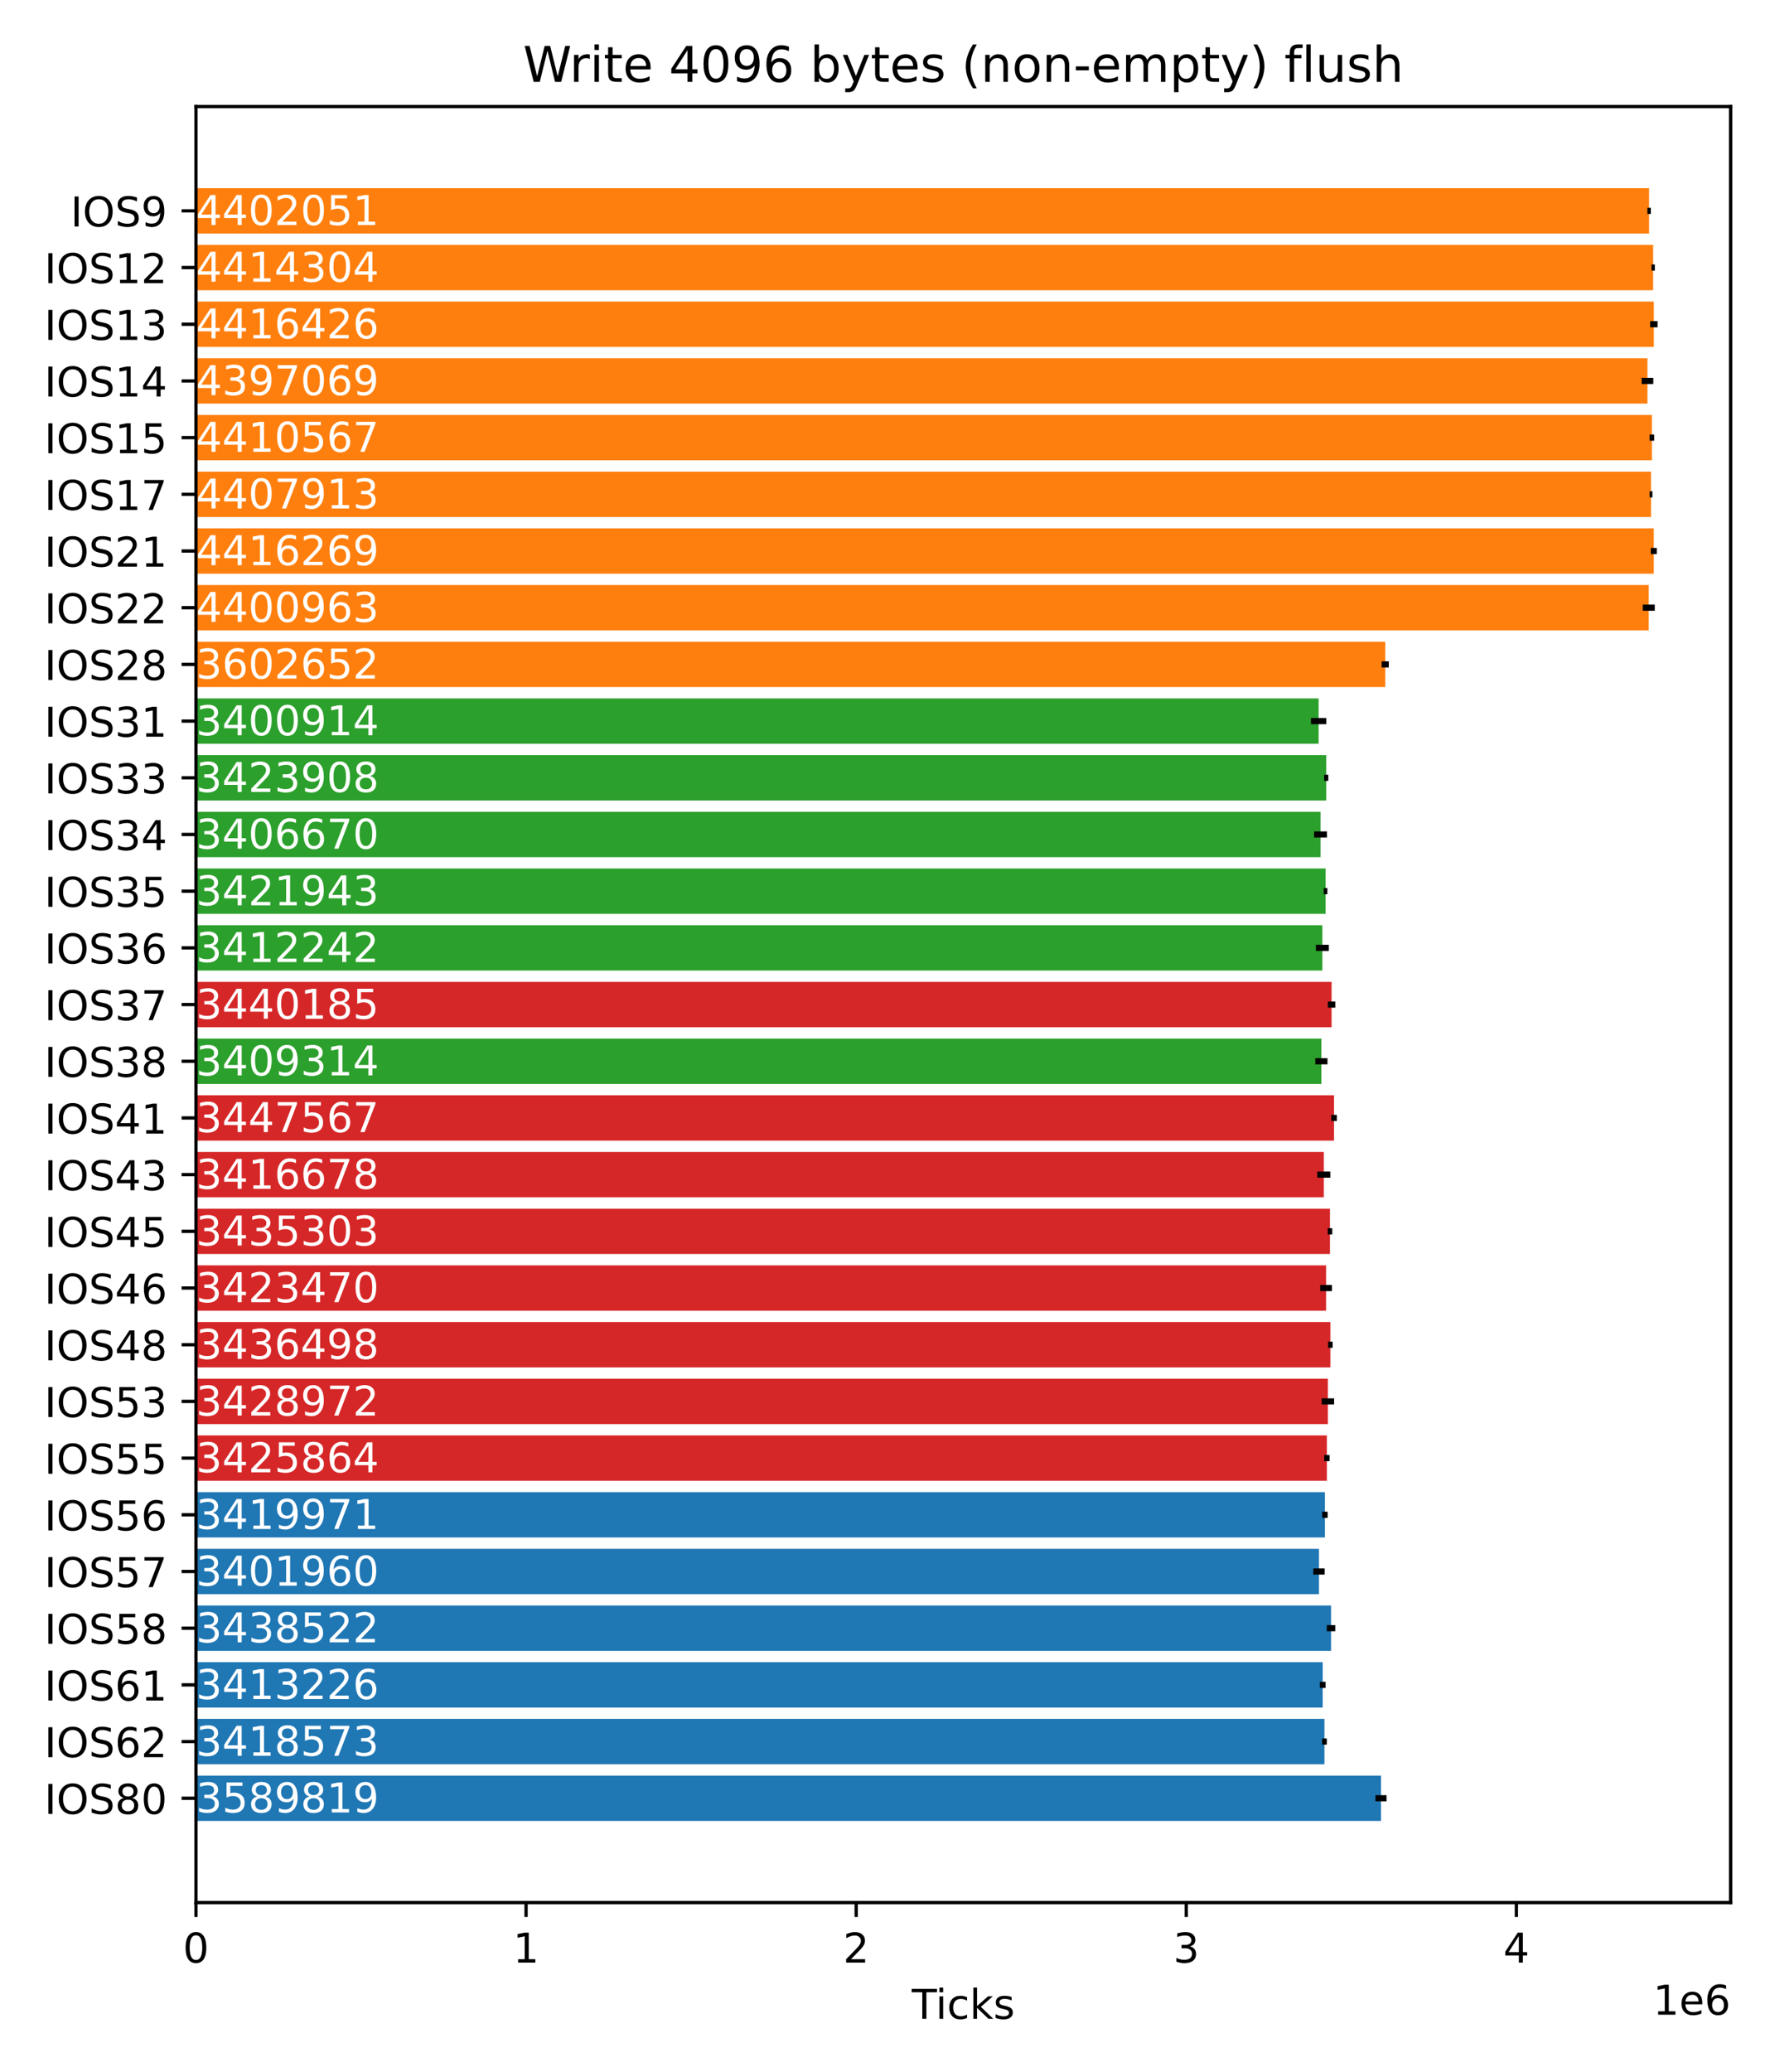 <?xml version="1.0" encoding="utf-8" standalone="no"?>
<!DOCTYPE svg PUBLIC "-//W3C//DTD SVG 1.1//EN"
  "http://www.w3.org/Graphics/SVG/1.1/DTD/svg11.dtd">
<!-- Created with matplotlib (https://matplotlib.org/) -->
<svg height="504pt" version="1.1" viewBox="0 0 432 504" width="432pt" xmlns="http://www.w3.org/2000/svg" xmlns:xlink="http://www.w3.org/1999/xlink">
 <defs>
  <style type="text/css">*{stroke-linecap:butt;stroke-linejoin:round;}</style>
 </defs>
 <g id="figure_1">
  <g id="patch_1">
   <path d="M 0 504 
L 432 504 
L 432 0 
L 0 0 
z
" style="fill:#ffffff;"/>
  </g>
  <g id="axes_1">
   <g id="patch_2">
    <path d="M 47.695 462.844 
L 421.2 462.844 
L 421.2 25.918 
L 47.695 25.918 
z
" style="fill:#ffffff;"/>
   </g>
   <g id="patch_3">
    <path clip-path="url(#p68b04aa1f9)" d="M 47.695 56.812 
L 401.359 56.812 
L 401.359 45.778 
L 47.695 45.778 
z
" style="fill:#ff7f0e;"/>
   </g>
   <g id="patch_4">
    <path clip-path="url(#p68b04aa1f9)" d="M 47.695 70.604 
L 402.343 70.604 
L 402.343 59.57 
L 47.695 59.57 
z
" style="fill:#ff7f0e;"/>
   </g>
   <g id="patch_5">
    <path clip-path="url(#p68b04aa1f9)" d="M 47.695 84.396 
L 402.514 84.396 
L 402.514 73.362 
L 47.695 73.362 
z
" style="fill:#ff7f0e;"/>
   </g>
   <g id="patch_6">
    <path clip-path="url(#p68b04aa1f9)" d="M 47.695 98.187 
L 400.958 98.187 
L 400.958 87.154 
L 47.695 87.154 
z
" style="fill:#ff7f0e;"/>
   </g>
   <g id="patch_7">
    <path clip-path="url(#p68b04aa1f9)" d="M 47.695 111.979 
L 402.043 111.979 
L 402.043 100.946 
L 47.695 100.946 
z
" style="fill:#ff7f0e;"/>
   </g>
   <g id="patch_8">
    <path clip-path="url(#p68b04aa1f9)" d="M 47.695 125.771 
L 401.83 125.771 
L 401.83 114.738 
L 47.695 114.738 
z
" style="fill:#ff7f0e;"/>
   </g>
   <g id="patch_9">
    <path clip-path="url(#p68b04aa1f9)" d="M 47.695 139.563 
L 402.501 139.563 
L 402.501 128.529 
L 47.695 128.529 
z
" style="fill:#ff7f0e;"/>
   </g>
   <g id="patch_10">
    <path clip-path="url(#p68b04aa1f9)" d="M 47.695 153.355 
L 401.271 153.355 
L 401.271 142.321 
L 47.695 142.321 
z
" style="fill:#ff7f0e;"/>
   </g>
   <g id="patch_11">
    <path clip-path="url(#p68b04aa1f9)" d="M 47.695 167.147 
L 337.134 167.147 
L 337.134 156.113 
L 47.695 156.113 
z
" style="fill:#ff7f0e;"/>
   </g>
   <g id="patch_12">
    <path clip-path="url(#p68b04aa1f9)" d="M 47.695 180.938 
L 320.927 180.938 
L 320.927 169.905 
L 47.695 169.905 
z
" style="fill:#2ca02c;"/>
   </g>
   <g id="patch_13">
    <path clip-path="url(#p68b04aa1f9)" d="M 47.695 194.73 
L 322.774 194.73 
L 322.774 183.697 
L 47.695 183.697 
z
" style="fill:#2ca02c;"/>
   </g>
   <g id="patch_14">
    <path clip-path="url(#p68b04aa1f9)" d="M 47.695 208.522 
L 321.389 208.522 
L 321.389 197.489 
L 47.695 197.489 
z
" style="fill:#2ca02c;"/>
   </g>
   <g id="patch_15">
    <path clip-path="url(#p68b04aa1f9)" d="M 47.695 222.314 
L 322.616 222.314 
L 322.616 211.281 
L 47.695 211.281 
z
" style="fill:#2ca02c;"/>
   </g>
   <g id="patch_16">
    <path clip-path="url(#p68b04aa1f9)" d="M 47.695 236.106 
L 321.837 236.106 
L 321.837 225.072 
L 47.695 225.072 
z
" style="fill:#2ca02c;"/>
   </g>
   <g id="patch_17">
    <path clip-path="url(#p68b04aa1f9)" d="M 47.695 249.898 
L 324.082 249.898 
L 324.082 238.864 
L 47.695 238.864 
z
" style="fill:#d62728;"/>
   </g>
   <g id="patch_18">
    <path clip-path="url(#p68b04aa1f9)" d="M 47.695 263.69 
L 321.602 263.69 
L 321.602 252.656 
L 47.695 252.656 
z
" style="fill:#2ca02c;"/>
   </g>
   <g id="patch_19">
    <path clip-path="url(#p68b04aa1f9)" d="M 47.695 277.481 
L 324.675 277.481 
L 324.675 266.448 
L 47.695 266.448 
z
" style="fill:#d62728;"/>
   </g>
   <g id="patch_20">
    <path clip-path="url(#p68b04aa1f9)" d="M 47.695 291.273 
L 322.193 291.273 
L 322.193 280.24 
L 47.695 280.24 
z
" style="fill:#d62728;"/>
   </g>
   <g id="patch_21">
    <path clip-path="url(#p68b04aa1f9)" d="M 47.695 305.065 
L 323.69 305.065 
L 323.69 294.032 
L 47.695 294.032 
z
" style="fill:#d62728;"/>
   </g>
   <g id="patch_22">
    <path clip-path="url(#p68b04aa1f9)" d="M 47.695 318.857 
L 322.739 318.857 
L 322.739 307.823 
L 47.695 307.823 
z
" style="fill:#d62728;"/>
   </g>
   <g id="patch_23">
    <path clip-path="url(#p68b04aa1f9)" d="M 47.695 332.649 
L 323.786 332.649 
L 323.786 321.615 
L 47.695 321.615 
z
" style="fill:#d62728;"/>
   </g>
   <g id="patch_24">
    <path clip-path="url(#p68b04aa1f9)" d="M 47.695 346.441 
L 323.181 346.441 
L 323.181 335.407 
L 47.695 335.407 
z
" style="fill:#d62728;"/>
   </g>
   <g id="patch_25">
    <path clip-path="url(#p68b04aa1f9)" d="M 47.695 360.232 
L 322.931 360.232 
L 322.931 349.199 
L 47.695 349.199 
z
" style="fill:#d62728;"/>
   </g>
   <g id="patch_26">
    <path clip-path="url(#p68b04aa1f9)" d="M 47.695 374.024 
L 322.458 374.024 
L 322.458 362.991 
L 47.695 362.991 
z
" style="fill:#1f77b4;"/>
   </g>
   <g id="patch_27">
    <path clip-path="url(#p68b04aa1f9)" d="M 47.695 387.816 
L 321.011 387.816 
L 321.011 376.783 
L 47.695 376.783 
z
" style="fill:#1f77b4;"/>
   </g>
   <g id="patch_28">
    <path clip-path="url(#p68b04aa1f9)" d="M 47.695 401.608 
L 323.948 401.608 
L 323.948 390.574 
L 47.695 390.574 
z
" style="fill:#1f77b4;"/>
   </g>
   <g id="patch_29">
    <path clip-path="url(#p68b04aa1f9)" d="M 47.695 415.4 
L 321.916 415.4 
L 321.916 404.366 
L 47.695 404.366 
z
" style="fill:#1f77b4;"/>
   </g>
   <g id="patch_30">
    <path clip-path="url(#p68b04aa1f9)" d="M 47.695 429.192 
L 322.345 429.192 
L 322.345 418.158 
L 47.695 418.158 
z
" style="fill:#1f77b4;"/>
   </g>
   <g id="patch_31">
    <path clip-path="url(#p68b04aa1f9)" d="M 47.695 442.983 
L 336.103 442.983 
L 336.103 431.95 
L 47.695 431.95 
z
" style="fill:#1f77b4;"/>
   </g>
   <g id="matplotlib.axis_1">
    <g id="xtick_1">
     <g id="line2d_1">
      <defs>
       <path d="M 0 0 
L 0 3.5 
" id="mbf584f4b1b" style="stroke:#000000;stroke-width:0.8;"/>
      </defs>
      <g>
       <use style="stroke:#000000;stroke-width:0.8;" x="47.695" xlink:href="#mbf584f4b1b" y="462.844"/>
      </g>
     </g>
     <g id="text_1">
      <!-- 0 -->
      <g transform="translate(44.514 477.442)scale(0.1 -0.1)">
       <defs>
        <path d="M 31.781 66.406 
Q 24.172 66.406 20.328 58.906 
Q 16.5 51.422 16.5 36.375 
Q 16.5 21.391 20.328 13.891 
Q 24.172 6.391 31.781 6.391 
Q 39.453 6.391 43.281 13.891 
Q 47.125 21.391 47.125 36.375 
Q 47.125 51.422 43.281 58.906 
Q 39.453 66.406 31.781 66.406 
z
M 31.781 74.219 
Q 44.047 74.219 50.516 64.516 
Q 56.984 54.828 56.984 36.375 
Q 56.984 17.969 50.516 8.266 
Q 44.047 -1.422 31.781 -1.422 
Q 19.531 -1.422 13.062 8.266 
Q 6.594 17.969 6.594 36.375 
Q 6.594 54.828 13.062 64.516 
Q 19.531 74.219 31.781 74.219 
z
" id="DejaVuSans-48"/>
       </defs>
       <use xlink:href="#DejaVuSans-48"/>
      </g>
     </g>
    </g>
    <g id="xtick_2">
     <g id="line2d_2">
      <g>
       <use style="stroke:#000000;stroke-width:0.8;" x="128.036" xlink:href="#mbf584f4b1b" y="462.844"/>
      </g>
     </g>
     <g id="text_2">
      <!-- 1 -->
      <g transform="translate(124.855 477.442)scale(0.1 -0.1)">
       <defs>
        <path d="M 12.406 8.297 
L 28.516 8.297 
L 28.516 63.922 
L 10.984 60.406 
L 10.984 69.391 
L 28.422 72.906 
L 38.281 72.906 
L 38.281 8.297 
L 54.391 8.297 
L 54.391 0 
L 12.406 0 
z
" id="DejaVuSans-49"/>
       </defs>
       <use xlink:href="#DejaVuSans-49"/>
      </g>
     </g>
    </g>
    <g id="xtick_3">
     <g id="line2d_3">
      <g>
       <use style="stroke:#000000;stroke-width:0.8;" x="208.376" xlink:href="#mbf584f4b1b" y="462.844"/>
      </g>
     </g>
     <g id="text_3">
      <!-- 2 -->
      <g transform="translate(205.195 477.442)scale(0.1 -0.1)">
       <defs>
        <path d="M 19.188 8.297 
L 53.609 8.297 
L 53.609 0 
L 7.328 0 
L 7.328 8.297 
Q 12.938 14.109 22.625 23.891 
Q 32.328 33.688 34.812 36.531 
Q 39.547 41.844 41.422 45.531 
Q 43.312 49.219 43.312 52.781 
Q 43.312 58.594 39.234 62.25 
Q 35.156 65.922 28.609 65.922 
Q 23.969 65.922 18.812 64.312 
Q 13.672 62.703 7.812 59.422 
L 7.812 69.391 
Q 13.766 71.781 18.938 73 
Q 24.125 74.219 28.422 74.219 
Q 39.75 74.219 46.484 68.547 
Q 53.219 62.891 53.219 53.422 
Q 53.219 48.922 51.531 44.891 
Q 49.859 40.875 45.406 35.406 
Q 44.188 33.984 37.641 27.219 
Q 31.109 20.453 19.188 8.297 
z
" id="DejaVuSans-50"/>
       </defs>
       <use xlink:href="#DejaVuSans-50"/>
      </g>
     </g>
    </g>
    <g id="xtick_4">
     <g id="line2d_4">
      <g>
       <use style="stroke:#000000;stroke-width:0.8;" x="288.717" xlink:href="#mbf584f4b1b" y="462.844"/>
      </g>
     </g>
     <g id="text_4">
      <!-- 3 -->
      <g transform="translate(285.536 477.442)scale(0.1 -0.1)">
       <defs>
        <path d="M 40.578 39.312 
Q 47.656 37.797 51.625 33 
Q 55.609 28.219 55.609 21.188 
Q 55.609 10.406 48.188 4.484 
Q 40.766 -1.422 27.094 -1.422 
Q 22.516 -1.422 17.656 -0.516 
Q 12.797 0.391 7.625 2.203 
L 7.625 11.719 
Q 11.719 9.328 16.594 8.109 
Q 21.484 6.891 26.812 6.891 
Q 36.078 6.891 40.938 10.547 
Q 45.797 14.203 45.797 21.188 
Q 45.797 27.641 41.281 31.266 
Q 36.766 34.906 28.719 34.906 
L 20.219 34.906 
L 20.219 43.016 
L 29.109 43.016 
Q 36.375 43.016 40.234 45.922 
Q 44.094 48.828 44.094 54.297 
Q 44.094 59.906 40.109 62.906 
Q 36.141 65.922 28.719 65.922 
Q 24.656 65.922 20.016 65.031 
Q 15.375 64.156 9.812 62.312 
L 9.812 71.094 
Q 15.438 72.656 20.344 73.438 
Q 25.25 74.219 29.594 74.219 
Q 40.828 74.219 47.359 69.109 
Q 53.906 64.016 53.906 55.328 
Q 53.906 49.266 50.438 45.094 
Q 46.969 40.922 40.578 39.312 
z
" id="DejaVuSans-51"/>
       </defs>
       <use xlink:href="#DejaVuSans-51"/>
      </g>
     </g>
    </g>
    <g id="xtick_5">
     <g id="line2d_5">
      <g>
       <use style="stroke:#000000;stroke-width:0.8;" x="369.058" xlink:href="#mbf584f4b1b" y="462.844"/>
      </g>
     </g>
     <g id="text_5">
      <!-- 4 -->
      <g transform="translate(365.876 477.442)scale(0.1 -0.1)">
       <defs>
        <path d="M 37.797 64.312 
L 12.891 25.391 
L 37.797 25.391 
z
M 35.203 72.906 
L 47.609 72.906 
L 47.609 25.391 
L 58.016 25.391 
L 58.016 17.188 
L 47.609 17.188 
L 47.609 0 
L 37.797 0 
L 37.797 17.188 
L 4.891 17.188 
L 4.891 26.703 
z
" id="DejaVuSans-52"/>
       </defs>
       <use xlink:href="#DejaVuSans-52"/>
      </g>
     </g>
    </g>
    <g id="text_6">
     <!-- Ticks -->
     <g transform="translate(221.912 491.12)scale(0.1 -0.1)">
      <defs>
       <path d="M -0.297 72.906 
L 61.375 72.906 
L 61.375 64.594 
L 35.5 64.594 
L 35.5 0 
L 25.594 0 
L 25.594 64.594 
L -0.297 64.594 
z
" id="DejaVuSans-84"/>
       <path d="M 9.422 54.688 
L 18.406 54.688 
L 18.406 0 
L 9.422 0 
z
M 9.422 75.984 
L 18.406 75.984 
L 18.406 64.594 
L 9.422 64.594 
z
" id="DejaVuSans-105"/>
       <path d="M 48.781 52.594 
L 48.781 44.188 
Q 44.969 46.297 41.141 47.344 
Q 37.312 48.391 33.406 48.391 
Q 24.656 48.391 19.812 42.844 
Q 14.984 37.312 14.984 27.297 
Q 14.984 17.281 19.812 11.734 
Q 24.656 6.203 33.406 6.203 
Q 37.312 6.203 41.141 7.25 
Q 44.969 8.297 48.781 10.406 
L 48.781 2.094 
Q 45.016 0.344 40.984 -0.531 
Q 36.969 -1.422 32.422 -1.422 
Q 20.062 -1.422 12.781 6.344 
Q 5.516 14.109 5.516 27.297 
Q 5.516 40.672 12.859 48.328 
Q 20.219 56 33.016 56 
Q 37.156 56 41.109 55.141 
Q 45.062 54.297 48.781 52.594 
z
" id="DejaVuSans-99"/>
       <path d="M 9.078 75.984 
L 18.109 75.984 
L 18.109 31.109 
L 44.922 54.688 
L 56.391 54.688 
L 27.391 29.109 
L 57.625 0 
L 45.906 0 
L 18.109 26.703 
L 18.109 0 
L 9.078 0 
z
" id="DejaVuSans-107"/>
       <path d="M 44.281 53.078 
L 44.281 44.578 
Q 40.484 46.531 36.375 47.5 
Q 32.281 48.484 27.875 48.484 
Q 21.188 48.484 17.844 46.438 
Q 14.5 44.391 14.5 40.281 
Q 14.5 37.156 16.891 35.375 
Q 19.281 33.594 26.516 31.984 
L 29.594 31.297 
Q 39.156 29.25 43.188 25.516 
Q 47.219 21.781 47.219 15.094 
Q 47.219 7.469 41.188 3.016 
Q 35.156 -1.422 24.609 -1.422 
Q 20.219 -1.422 15.453 -0.562 
Q 10.688 0.297 5.422 2 
L 5.422 11.281 
Q 10.406 8.688 15.234 7.391 
Q 20.062 6.109 24.812 6.109 
Q 31.156 6.109 34.562 8.281 
Q 37.984 10.453 37.984 14.406 
Q 37.984 18.062 35.516 20.016 
Q 33.062 21.969 24.703 23.781 
L 21.578 24.516 
Q 13.234 26.266 9.516 29.906 
Q 5.812 33.547 5.812 39.891 
Q 5.812 47.609 11.281 51.797 
Q 16.75 56 26.812 56 
Q 31.781 56 36.172 55.266 
Q 40.578 54.547 44.281 53.078 
z
" id="DejaVuSans-115"/>
      </defs>
      <use xlink:href="#DejaVuSans-84"/>
      <use x="57.959" xlink:href="#DejaVuSans-105"/>
      <use x="85.742" xlink:href="#DejaVuSans-99"/>
      <use x="140.723" xlink:href="#DejaVuSans-107"/>
      <use x="198.633" xlink:href="#DejaVuSans-115"/>
     </g>
    </g>
    <g id="text_7">
     <!-- 1e6 -->
     <g transform="translate(402.322 490.12)scale(0.1 -0.1)">
      <defs>
       <path d="M 56.203 29.594 
L 56.203 25.203 
L 14.891 25.203 
Q 15.484 15.922 20.484 11.062 
Q 25.484 6.203 34.422 6.203 
Q 39.594 6.203 44.453 7.469 
Q 49.312 8.734 54.109 11.281 
L 54.109 2.781 
Q 49.266 0.734 44.188 -0.344 
Q 39.109 -1.422 33.891 -1.422 
Q 20.797 -1.422 13.156 6.188 
Q 5.516 13.812 5.516 26.812 
Q 5.516 40.234 12.766 48.109 
Q 20.016 56 32.328 56 
Q 43.359 56 49.781 48.891 
Q 56.203 41.797 56.203 29.594 
z
M 47.219 32.234 
Q 47.125 39.594 43.094 43.984 
Q 39.062 48.391 32.422 48.391 
Q 24.906 48.391 20.391 44.141 
Q 15.875 39.891 15.188 32.172 
z
" id="DejaVuSans-101"/>
       <path d="M 33.016 40.375 
Q 26.375 40.375 22.484 35.828 
Q 18.609 31.297 18.609 23.391 
Q 18.609 15.531 22.484 10.953 
Q 26.375 6.391 33.016 6.391 
Q 39.656 6.391 43.531 10.953 
Q 47.406 15.531 47.406 23.391 
Q 47.406 31.297 43.531 35.828 
Q 39.656 40.375 33.016 40.375 
z
M 52.594 71.297 
L 52.594 62.312 
Q 48.875 64.062 45.094 64.984 
Q 41.312 65.922 37.594 65.922 
Q 27.828 65.922 22.672 59.328 
Q 17.531 52.734 16.797 39.406 
Q 19.672 43.656 24.016 45.922 
Q 28.375 48.188 33.594 48.188 
Q 44.578 48.188 50.953 41.516 
Q 57.328 34.859 57.328 23.391 
Q 57.328 12.156 50.688 5.359 
Q 44.047 -1.422 33.016 -1.422 
Q 20.359 -1.422 13.672 8.266 
Q 6.984 17.969 6.984 36.375 
Q 6.984 53.656 15.188 63.938 
Q 23.391 74.219 37.203 74.219 
Q 40.922 74.219 44.703 73.484 
Q 48.484 72.75 52.594 71.297 
z
" id="DejaVuSans-54"/>
      </defs>
      <use xlink:href="#DejaVuSans-49"/>
      <use x="63.623" xlink:href="#DejaVuSans-101"/>
      <use x="125.146" xlink:href="#DejaVuSans-54"/>
     </g>
    </g>
   </g>
   <g id="matplotlib.axis_2">
    <g id="ytick_1">
     <g id="line2d_6">
      <defs>
       <path d="M 0 0 
L -3.5 0 
" id="mcd734ca9e7" style="stroke:#000000;stroke-width:0.8;"/>
      </defs>
      <g>
       <use style="stroke:#000000;stroke-width:0.8;" x="47.695" xlink:href="#mcd734ca9e7" y="51.295"/>
      </g>
     </g>
     <g id="text_8">
      <!-- IOS9 -->
      <g transform="translate(17.163 55.094)scale(0.1 -0.1)">
       <defs>
        <path d="M 9.812 72.906 
L 19.672 72.906 
L 19.672 0 
L 9.812 0 
z
" id="DejaVuSans-73"/>
        <path d="M 39.406 66.219 
Q 28.656 66.219 22.328 58.203 
Q 16.016 50.203 16.016 36.375 
Q 16.016 22.609 22.328 14.594 
Q 28.656 6.594 39.406 6.594 
Q 50.141 6.594 56.422 14.594 
Q 62.703 22.609 62.703 36.375 
Q 62.703 50.203 56.422 58.203 
Q 50.141 66.219 39.406 66.219 
z
M 39.406 74.219 
Q 54.734 74.219 63.906 63.938 
Q 73.094 53.656 73.094 36.375 
Q 73.094 19.141 63.906 8.859 
Q 54.734 -1.422 39.406 -1.422 
Q 24.031 -1.422 14.812 8.828 
Q 5.609 19.094 5.609 36.375 
Q 5.609 53.656 14.812 63.938 
Q 24.031 74.219 39.406 74.219 
z
" id="DejaVuSans-79"/>
        <path d="M 53.516 70.516 
L 53.516 60.891 
Q 47.906 63.578 42.922 64.891 
Q 37.938 66.219 33.297 66.219 
Q 25.25 66.219 20.875 63.094 
Q 16.5 59.969 16.5 54.203 
Q 16.5 49.359 19.406 46.891 
Q 22.312 44.438 30.422 42.922 
L 36.375 41.703 
Q 47.406 39.594 52.656 34.297 
Q 57.906 29 57.906 20.125 
Q 57.906 9.516 50.797 4.047 
Q 43.703 -1.422 29.984 -1.422 
Q 24.812 -1.422 18.969 -0.25 
Q 13.141 0.922 6.891 3.219 
L 6.891 13.375 
Q 12.891 10.016 18.656 8.297 
Q 24.422 6.594 29.984 6.594 
Q 38.422 6.594 43.016 9.906 
Q 47.609 13.234 47.609 19.391 
Q 47.609 24.75 44.312 27.781 
Q 41.016 30.812 33.5 32.328 
L 27.484 33.5 
Q 16.453 35.688 11.516 40.375 
Q 6.594 45.062 6.594 53.422 
Q 6.594 63.094 13.406 68.656 
Q 20.219 74.219 32.172 74.219 
Q 37.312 74.219 42.625 73.281 
Q 47.953 72.359 53.516 70.516 
z
" id="DejaVuSans-83"/>
        <path d="M 10.984 1.516 
L 10.984 10.5 
Q 14.703 8.734 18.5 7.812 
Q 22.312 6.891 25.984 6.891 
Q 35.75 6.891 40.891 13.453 
Q 46.047 20.016 46.781 33.406 
Q 43.953 29.203 39.594 26.953 
Q 35.25 24.703 29.984 24.703 
Q 19.047 24.703 12.672 31.312 
Q 6.297 37.938 6.297 49.422 
Q 6.297 60.641 12.938 67.422 
Q 19.578 74.219 30.609 74.219 
Q 43.266 74.219 49.922 64.516 
Q 56.594 54.828 56.594 36.375 
Q 56.594 19.141 48.406 8.859 
Q 40.234 -1.422 26.422 -1.422 
Q 22.703 -1.422 18.891 -0.688 
Q 15.094 0.047 10.984 1.516 
z
M 30.609 32.422 
Q 37.25 32.422 41.125 36.953 
Q 45.016 41.5 45.016 49.422 
Q 45.016 57.281 41.125 61.844 
Q 37.25 66.406 30.609 66.406 
Q 23.969 66.406 20.094 61.844 
Q 16.219 57.281 16.219 49.422 
Q 16.219 41.5 20.094 36.953 
Q 23.969 32.422 30.609 32.422 
z
" id="DejaVuSans-57"/>
       </defs>
       <use xlink:href="#DejaVuSans-73"/>
       <use x="29.492" xlink:href="#DejaVuSans-79"/>
       <use x="108.203" xlink:href="#DejaVuSans-83"/>
       <use x="171.68" xlink:href="#DejaVuSans-57"/>
      </g>
     </g>
    </g>
    <g id="ytick_2">
     <g id="line2d_7">
      <g>
       <use style="stroke:#000000;stroke-width:0.8;" x="47.695" xlink:href="#mcd734ca9e7" y="65.087"/>
      </g>
     </g>
     <g id="text_9">
      <!-- IOS12 -->
      <g transform="translate(10.8 68.886)scale(0.1 -0.1)">
       <use xlink:href="#DejaVuSans-73"/>
       <use x="29.492" xlink:href="#DejaVuSans-79"/>
       <use x="108.203" xlink:href="#DejaVuSans-83"/>
       <use x="171.68" xlink:href="#DejaVuSans-49"/>
       <use x="235.303" xlink:href="#DejaVuSans-50"/>
      </g>
     </g>
    </g>
    <g id="ytick_3">
     <g id="line2d_8">
      <g>
       <use style="stroke:#000000;stroke-width:0.8;" x="47.695" xlink:href="#mcd734ca9e7" y="78.879"/>
      </g>
     </g>
     <g id="text_10">
      <!-- IOS13 -->
      <g transform="translate(10.8 82.678)scale(0.1 -0.1)">
       <use xlink:href="#DejaVuSans-73"/>
       <use x="29.492" xlink:href="#DejaVuSans-79"/>
       <use x="108.203" xlink:href="#DejaVuSans-83"/>
       <use x="171.68" xlink:href="#DejaVuSans-49"/>
       <use x="235.303" xlink:href="#DejaVuSans-51"/>
      </g>
     </g>
    </g>
    <g id="ytick_4">
     <g id="line2d_9">
      <g>
       <use style="stroke:#000000;stroke-width:0.8;" x="47.695" xlink:href="#mcd734ca9e7" y="92.671"/>
      </g>
     </g>
     <g id="text_11">
      <!-- IOS14 -->
      <g transform="translate(10.8 96.47)scale(0.1 -0.1)">
       <use xlink:href="#DejaVuSans-73"/>
       <use x="29.492" xlink:href="#DejaVuSans-79"/>
       <use x="108.203" xlink:href="#DejaVuSans-83"/>
       <use x="171.68" xlink:href="#DejaVuSans-49"/>
       <use x="235.303" xlink:href="#DejaVuSans-52"/>
      </g>
     </g>
    </g>
    <g id="ytick_5">
     <g id="line2d_10">
      <g>
       <use style="stroke:#000000;stroke-width:0.8;" x="47.695" xlink:href="#mcd734ca9e7" y="106.462"/>
      </g>
     </g>
     <g id="text_12">
      <!-- IOS15 -->
      <g transform="translate(10.8 110.262)scale(0.1 -0.1)">
       <defs>
        <path d="M 10.797 72.906 
L 49.516 72.906 
L 49.516 64.594 
L 19.828 64.594 
L 19.828 46.734 
Q 21.969 47.469 24.109 47.828 
Q 26.266 48.188 28.422 48.188 
Q 40.625 48.188 47.75 41.5 
Q 54.891 34.812 54.891 23.391 
Q 54.891 11.625 47.562 5.094 
Q 40.234 -1.422 26.906 -1.422 
Q 22.312 -1.422 17.547 -0.641 
Q 12.797 0.141 7.719 1.703 
L 7.719 11.625 
Q 12.109 9.234 16.797 8.062 
Q 21.484 6.891 26.703 6.891 
Q 35.156 6.891 40.078 11.328 
Q 45.016 15.766 45.016 23.391 
Q 45.016 31 40.078 35.438 
Q 35.156 39.891 26.703 39.891 
Q 22.75 39.891 18.812 39.016 
Q 14.891 38.141 10.797 36.281 
z
" id="DejaVuSans-53"/>
       </defs>
       <use xlink:href="#DejaVuSans-73"/>
       <use x="29.492" xlink:href="#DejaVuSans-79"/>
       <use x="108.203" xlink:href="#DejaVuSans-83"/>
       <use x="171.68" xlink:href="#DejaVuSans-49"/>
       <use x="235.303" xlink:href="#DejaVuSans-53"/>
      </g>
     </g>
    </g>
    <g id="ytick_6">
     <g id="line2d_11">
      <g>
       <use style="stroke:#000000;stroke-width:0.8;" x="47.695" xlink:href="#mcd734ca9e7" y="120.254"/>
      </g>
     </g>
     <g id="text_13">
      <!-- IOS17 -->
      <g transform="translate(10.8 124.054)scale(0.1 -0.1)">
       <defs>
        <path d="M 8.203 72.906 
L 55.078 72.906 
L 55.078 68.703 
L 28.609 0 
L 18.312 0 
L 43.219 64.594 
L 8.203 64.594 
z
" id="DejaVuSans-55"/>
       </defs>
       <use xlink:href="#DejaVuSans-73"/>
       <use x="29.492" xlink:href="#DejaVuSans-79"/>
       <use x="108.203" xlink:href="#DejaVuSans-83"/>
       <use x="171.68" xlink:href="#DejaVuSans-49"/>
       <use x="235.303" xlink:href="#DejaVuSans-55"/>
      </g>
     </g>
    </g>
    <g id="ytick_7">
     <g id="line2d_12">
      <g>
       <use style="stroke:#000000;stroke-width:0.8;" x="47.695" xlink:href="#mcd734ca9e7" y="134.046"/>
      </g>
     </g>
     <g id="text_14">
      <!-- IOS21 -->
      <g transform="translate(10.8 137.845)scale(0.1 -0.1)">
       <use xlink:href="#DejaVuSans-73"/>
       <use x="29.492" xlink:href="#DejaVuSans-79"/>
       <use x="108.203" xlink:href="#DejaVuSans-83"/>
       <use x="171.68" xlink:href="#DejaVuSans-50"/>
       <use x="235.303" xlink:href="#DejaVuSans-49"/>
      </g>
     </g>
    </g>
    <g id="ytick_8">
     <g id="line2d_13">
      <g>
       <use style="stroke:#000000;stroke-width:0.8;" x="47.695" xlink:href="#mcd734ca9e7" y="147.838"/>
      </g>
     </g>
     <g id="text_15">
      <!-- IOS22 -->
      <g transform="translate(10.8 151.637)scale(0.1 -0.1)">
       <use xlink:href="#DejaVuSans-73"/>
       <use x="29.492" xlink:href="#DejaVuSans-79"/>
       <use x="108.203" xlink:href="#DejaVuSans-83"/>
       <use x="171.68" xlink:href="#DejaVuSans-50"/>
       <use x="235.303" xlink:href="#DejaVuSans-50"/>
      </g>
     </g>
    </g>
    <g id="ytick_9">
     <g id="line2d_14">
      <g>
       <use style="stroke:#000000;stroke-width:0.8;" x="47.695" xlink:href="#mcd734ca9e7" y="161.63"/>
      </g>
     </g>
     <g id="text_16">
      <!-- IOS28 -->
      <g transform="translate(10.8 165.429)scale(0.1 -0.1)">
       <defs>
        <path d="M 31.781 34.625 
Q 24.75 34.625 20.719 30.859 
Q 16.703 27.094 16.703 20.516 
Q 16.703 13.922 20.719 10.156 
Q 24.75 6.391 31.781 6.391 
Q 38.812 6.391 42.859 10.172 
Q 46.922 13.969 46.922 20.516 
Q 46.922 27.094 42.891 30.859 
Q 38.875 34.625 31.781 34.625 
z
M 21.922 38.812 
Q 15.578 40.375 12.031 44.719 
Q 8.5 49.078 8.5 55.328 
Q 8.5 64.062 14.719 69.141 
Q 20.953 74.219 31.781 74.219 
Q 42.672 74.219 48.875 69.141 
Q 55.078 64.062 55.078 55.328 
Q 55.078 49.078 51.531 44.719 
Q 48 40.375 41.703 38.812 
Q 48.828 37.156 52.797 32.312 
Q 56.781 27.484 56.781 20.516 
Q 56.781 9.906 50.312 4.234 
Q 43.844 -1.422 31.781 -1.422 
Q 19.734 -1.422 13.25 4.234 
Q 6.781 9.906 6.781 20.516 
Q 6.781 27.484 10.781 32.312 
Q 14.797 37.156 21.922 38.812 
z
M 18.312 54.391 
Q 18.312 48.734 21.844 45.562 
Q 25.391 42.391 31.781 42.391 
Q 38.141 42.391 41.719 45.562 
Q 45.312 48.734 45.312 54.391 
Q 45.312 60.062 41.719 63.234 
Q 38.141 66.406 31.781 66.406 
Q 25.391 66.406 21.844 63.234 
Q 18.312 60.062 18.312 54.391 
z
" id="DejaVuSans-56"/>
       </defs>
       <use xlink:href="#DejaVuSans-73"/>
       <use x="29.492" xlink:href="#DejaVuSans-79"/>
       <use x="108.203" xlink:href="#DejaVuSans-83"/>
       <use x="171.68" xlink:href="#DejaVuSans-50"/>
       <use x="235.303" xlink:href="#DejaVuSans-56"/>
      </g>
     </g>
    </g>
    <g id="ytick_10">
     <g id="line2d_15">
      <g>
       <use style="stroke:#000000;stroke-width:0.8;" x="47.695" xlink:href="#mcd734ca9e7" y="175.422"/>
      </g>
     </g>
     <g id="text_17">
      <!-- IOS31 -->
      <g transform="translate(10.8 179.221)scale(0.1 -0.1)">
       <use xlink:href="#DejaVuSans-73"/>
       <use x="29.492" xlink:href="#DejaVuSans-79"/>
       <use x="108.203" xlink:href="#DejaVuSans-83"/>
       <use x="171.68" xlink:href="#DejaVuSans-51"/>
       <use x="235.303" xlink:href="#DejaVuSans-49"/>
      </g>
     </g>
    </g>
    <g id="ytick_11">
     <g id="line2d_16">
      <g>
       <use style="stroke:#000000;stroke-width:0.8;" x="47.695" xlink:href="#mcd734ca9e7" y="189.214"/>
      </g>
     </g>
     <g id="text_18">
      <!-- IOS33 -->
      <g transform="translate(10.8 193.013)scale(0.1 -0.1)">
       <use xlink:href="#DejaVuSans-73"/>
       <use x="29.492" xlink:href="#DejaVuSans-79"/>
       <use x="108.203" xlink:href="#DejaVuSans-83"/>
       <use x="171.68" xlink:href="#DejaVuSans-51"/>
       <use x="235.303" xlink:href="#DejaVuSans-51"/>
      </g>
     </g>
    </g>
    <g id="ytick_12">
     <g id="line2d_17">
      <g>
       <use style="stroke:#000000;stroke-width:0.8;" x="47.695" xlink:href="#mcd734ca9e7" y="203.005"/>
      </g>
     </g>
     <g id="text_19">
      <!-- IOS34 -->
      <g transform="translate(10.8 206.805)scale(0.1 -0.1)">
       <use xlink:href="#DejaVuSans-73"/>
       <use x="29.492" xlink:href="#DejaVuSans-79"/>
       <use x="108.203" xlink:href="#DejaVuSans-83"/>
       <use x="171.68" xlink:href="#DejaVuSans-51"/>
       <use x="235.303" xlink:href="#DejaVuSans-52"/>
      </g>
     </g>
    </g>
    <g id="ytick_13">
     <g id="line2d_18">
      <g>
       <use style="stroke:#000000;stroke-width:0.8;" x="47.695" xlink:href="#mcd734ca9e7" y="216.797"/>
      </g>
     </g>
     <g id="text_20">
      <!-- IOS35 -->
      <g transform="translate(10.8 220.596)scale(0.1 -0.1)">
       <use xlink:href="#DejaVuSans-73"/>
       <use x="29.492" xlink:href="#DejaVuSans-79"/>
       <use x="108.203" xlink:href="#DejaVuSans-83"/>
       <use x="171.68" xlink:href="#DejaVuSans-51"/>
       <use x="235.303" xlink:href="#DejaVuSans-53"/>
      </g>
     </g>
    </g>
    <g id="ytick_14">
     <g id="line2d_19">
      <g>
       <use style="stroke:#000000;stroke-width:0.8;" x="47.695" xlink:href="#mcd734ca9e7" y="230.589"/>
      </g>
     </g>
     <g id="text_21">
      <!-- IOS36 -->
      <g transform="translate(10.8 234.388)scale(0.1 -0.1)">
       <use xlink:href="#DejaVuSans-73"/>
       <use x="29.492" xlink:href="#DejaVuSans-79"/>
       <use x="108.203" xlink:href="#DejaVuSans-83"/>
       <use x="171.68" xlink:href="#DejaVuSans-51"/>
       <use x="235.303" xlink:href="#DejaVuSans-54"/>
      </g>
     </g>
    </g>
    <g id="ytick_15">
     <g id="line2d_20">
      <g>
       <use style="stroke:#000000;stroke-width:0.8;" x="47.695" xlink:href="#mcd734ca9e7" y="244.381"/>
      </g>
     </g>
     <g id="text_22">
      <!-- IOS37 -->
      <g transform="translate(10.8 248.18)scale(0.1 -0.1)">
       <use xlink:href="#DejaVuSans-73"/>
       <use x="29.492" xlink:href="#DejaVuSans-79"/>
       <use x="108.203" xlink:href="#DejaVuSans-83"/>
       <use x="171.68" xlink:href="#DejaVuSans-51"/>
       <use x="235.303" xlink:href="#DejaVuSans-55"/>
      </g>
     </g>
    </g>
    <g id="ytick_16">
     <g id="line2d_21">
      <g>
       <use style="stroke:#000000;stroke-width:0.8;" x="47.695" xlink:href="#mcd734ca9e7" y="258.173"/>
      </g>
     </g>
     <g id="text_23">
      <!-- IOS38 -->
      <g transform="translate(10.8 261.972)scale(0.1 -0.1)">
       <use xlink:href="#DejaVuSans-73"/>
       <use x="29.492" xlink:href="#DejaVuSans-79"/>
       <use x="108.203" xlink:href="#DejaVuSans-83"/>
       <use x="171.68" xlink:href="#DejaVuSans-51"/>
       <use x="235.303" xlink:href="#DejaVuSans-56"/>
      </g>
     </g>
    </g>
    <g id="ytick_17">
     <g id="line2d_22">
      <g>
       <use style="stroke:#000000;stroke-width:0.8;" x="47.695" xlink:href="#mcd734ca9e7" y="271.965"/>
      </g>
     </g>
     <g id="text_24">
      <!-- IOS41 -->
      <g transform="translate(10.8 275.764)scale(0.1 -0.1)">
       <use xlink:href="#DejaVuSans-73"/>
       <use x="29.492" xlink:href="#DejaVuSans-79"/>
       <use x="108.203" xlink:href="#DejaVuSans-83"/>
       <use x="171.68" xlink:href="#DejaVuSans-52"/>
       <use x="235.303" xlink:href="#DejaVuSans-49"/>
      </g>
     </g>
    </g>
    <g id="ytick_18">
     <g id="line2d_23">
      <g>
       <use style="stroke:#000000;stroke-width:0.8;" x="47.695" xlink:href="#mcd734ca9e7" y="285.756"/>
      </g>
     </g>
     <g id="text_25">
      <!-- IOS43 -->
      <g transform="translate(10.8 289.556)scale(0.1 -0.1)">
       <use xlink:href="#DejaVuSans-73"/>
       <use x="29.492" xlink:href="#DejaVuSans-79"/>
       <use x="108.203" xlink:href="#DejaVuSans-83"/>
       <use x="171.68" xlink:href="#DejaVuSans-52"/>
       <use x="235.303" xlink:href="#DejaVuSans-51"/>
      </g>
     </g>
    </g>
    <g id="ytick_19">
     <g id="line2d_24">
      <g>
       <use style="stroke:#000000;stroke-width:0.8;" x="47.695" xlink:href="#mcd734ca9e7" y="299.548"/>
      </g>
     </g>
     <g id="text_26">
      <!-- IOS45 -->
      <g transform="translate(10.8 303.348)scale(0.1 -0.1)">
       <use xlink:href="#DejaVuSans-73"/>
       <use x="29.492" xlink:href="#DejaVuSans-79"/>
       <use x="108.203" xlink:href="#DejaVuSans-83"/>
       <use x="171.68" xlink:href="#DejaVuSans-52"/>
       <use x="235.303" xlink:href="#DejaVuSans-53"/>
      </g>
     </g>
    </g>
    <g id="ytick_20">
     <g id="line2d_25">
      <g>
       <use style="stroke:#000000;stroke-width:0.8;" x="47.695" xlink:href="#mcd734ca9e7" y="313.34"/>
      </g>
     </g>
     <g id="text_27">
      <!-- IOS46 -->
      <g transform="translate(10.8 317.139)scale(0.1 -0.1)">
       <use xlink:href="#DejaVuSans-73"/>
       <use x="29.492" xlink:href="#DejaVuSans-79"/>
       <use x="108.203" xlink:href="#DejaVuSans-83"/>
       <use x="171.68" xlink:href="#DejaVuSans-52"/>
       <use x="235.303" xlink:href="#DejaVuSans-54"/>
      </g>
     </g>
    </g>
    <g id="ytick_21">
     <g id="line2d_26">
      <g>
       <use style="stroke:#000000;stroke-width:0.8;" x="47.695" xlink:href="#mcd734ca9e7" y="327.132"/>
      </g>
     </g>
     <g id="text_28">
      <!-- IOS48 -->
      <g transform="translate(10.8 330.931)scale(0.1 -0.1)">
       <use xlink:href="#DejaVuSans-73"/>
       <use x="29.492" xlink:href="#DejaVuSans-79"/>
       <use x="108.203" xlink:href="#DejaVuSans-83"/>
       <use x="171.68" xlink:href="#DejaVuSans-52"/>
       <use x="235.303" xlink:href="#DejaVuSans-56"/>
      </g>
     </g>
    </g>
    <g id="ytick_22">
     <g id="line2d_27">
      <g>
       <use style="stroke:#000000;stroke-width:0.8;" x="47.695" xlink:href="#mcd734ca9e7" y="340.924"/>
      </g>
     </g>
     <g id="text_29">
      <!-- IOS53 -->
      <g transform="translate(10.8 344.723)scale(0.1 -0.1)">
       <use xlink:href="#DejaVuSans-73"/>
       <use x="29.492" xlink:href="#DejaVuSans-79"/>
       <use x="108.203" xlink:href="#DejaVuSans-83"/>
       <use x="171.68" xlink:href="#DejaVuSans-53"/>
       <use x="235.303" xlink:href="#DejaVuSans-51"/>
      </g>
     </g>
    </g>
    <g id="ytick_23">
     <g id="line2d_28">
      <g>
       <use style="stroke:#000000;stroke-width:0.8;" x="47.695" xlink:href="#mcd734ca9e7" y="354.716"/>
      </g>
     </g>
     <g id="text_30">
      <!-- IOS55 -->
      <g transform="translate(10.8 358.515)scale(0.1 -0.1)">
       <use xlink:href="#DejaVuSans-73"/>
       <use x="29.492" xlink:href="#DejaVuSans-79"/>
       <use x="108.203" xlink:href="#DejaVuSans-83"/>
       <use x="171.68" xlink:href="#DejaVuSans-53"/>
       <use x="235.303" xlink:href="#DejaVuSans-53"/>
      </g>
     </g>
    </g>
    <g id="ytick_24">
     <g id="line2d_29">
      <g>
       <use style="stroke:#000000;stroke-width:0.8;" x="47.695" xlink:href="#mcd734ca9e7" y="368.508"/>
      </g>
     </g>
     <g id="text_31">
      <!-- IOS56 -->
      <g transform="translate(10.8 372.307)scale(0.1 -0.1)">
       <use xlink:href="#DejaVuSans-73"/>
       <use x="29.492" xlink:href="#DejaVuSans-79"/>
       <use x="108.203" xlink:href="#DejaVuSans-83"/>
       <use x="171.68" xlink:href="#DejaVuSans-53"/>
       <use x="235.303" xlink:href="#DejaVuSans-54"/>
      </g>
     </g>
    </g>
    <g id="ytick_25">
     <g id="line2d_30">
      <g>
       <use style="stroke:#000000;stroke-width:0.8;" x="47.695" xlink:href="#mcd734ca9e7" y="382.299"/>
      </g>
     </g>
     <g id="text_32">
      <!-- IOS57 -->
      <g transform="translate(10.8 386.099)scale(0.1 -0.1)">
       <use xlink:href="#DejaVuSans-73"/>
       <use x="29.492" xlink:href="#DejaVuSans-79"/>
       <use x="108.203" xlink:href="#DejaVuSans-83"/>
       <use x="171.68" xlink:href="#DejaVuSans-53"/>
       <use x="235.303" xlink:href="#DejaVuSans-55"/>
      </g>
     </g>
    </g>
    <g id="ytick_26">
     <g id="line2d_31">
      <g>
       <use style="stroke:#000000;stroke-width:0.8;" x="47.695" xlink:href="#mcd734ca9e7" y="396.091"/>
      </g>
     </g>
     <g id="text_33">
      <!-- IOS58 -->
      <g transform="translate(10.8 399.89)scale(0.1 -0.1)">
       <use xlink:href="#DejaVuSans-73"/>
       <use x="29.492" xlink:href="#DejaVuSans-79"/>
       <use x="108.203" xlink:href="#DejaVuSans-83"/>
       <use x="171.68" xlink:href="#DejaVuSans-53"/>
       <use x="235.303" xlink:href="#DejaVuSans-56"/>
      </g>
     </g>
    </g>
    <g id="ytick_27">
     <g id="line2d_32">
      <g>
       <use style="stroke:#000000;stroke-width:0.8;" x="47.695" xlink:href="#mcd734ca9e7" y="409.883"/>
      </g>
     </g>
     <g id="text_34">
      <!-- IOS61 -->
      <g transform="translate(10.8 413.682)scale(0.1 -0.1)">
       <use xlink:href="#DejaVuSans-73"/>
       <use x="29.492" xlink:href="#DejaVuSans-79"/>
       <use x="108.203" xlink:href="#DejaVuSans-83"/>
       <use x="171.68" xlink:href="#DejaVuSans-54"/>
       <use x="235.303" xlink:href="#DejaVuSans-49"/>
      </g>
     </g>
    </g>
    <g id="ytick_28">
     <g id="line2d_33">
      <g>
       <use style="stroke:#000000;stroke-width:0.8;" x="47.695" xlink:href="#mcd734ca9e7" y="423.675"/>
      </g>
     </g>
     <g id="text_35">
      <!-- IOS62 -->
      <g transform="translate(10.8 427.474)scale(0.1 -0.1)">
       <use xlink:href="#DejaVuSans-73"/>
       <use x="29.492" xlink:href="#DejaVuSans-79"/>
       <use x="108.203" xlink:href="#DejaVuSans-83"/>
       <use x="171.68" xlink:href="#DejaVuSans-54"/>
       <use x="235.303" xlink:href="#DejaVuSans-50"/>
      </g>
     </g>
    </g>
    <g id="ytick_29">
     <g id="line2d_34">
      <g>
       <use style="stroke:#000000;stroke-width:0.8;" x="47.695" xlink:href="#mcd734ca9e7" y="437.467"/>
      </g>
     </g>
     <g id="text_36">
      <!-- IOS80 -->
      <g transform="translate(10.8 441.266)scale(0.1 -0.1)">
       <use xlink:href="#DejaVuSans-73"/>
       <use x="29.492" xlink:href="#DejaVuSans-79"/>
       <use x="108.203" xlink:href="#DejaVuSans-83"/>
       <use x="171.68" xlink:href="#DejaVuSans-56"/>
       <use x="235.303" xlink:href="#DejaVuSans-48"/>
      </g>
     </g>
    </g>
   </g>
   <g id="LineCollection_1">
    <path clip-path="url(#p68b04aa1f9)" d="M 400.938 51.295 
L 401.78 51.295 
" style="fill:none;stroke:#000000;stroke-width:1.5;"/>
    <path clip-path="url(#p68b04aa1f9)" d="M 401.931 65.087 
L 402.755 65.087 
" style="fill:none;stroke:#000000;stroke-width:1.5;"/>
    <path clip-path="url(#p68b04aa1f9)" d="M 401.613 78.879 
L 403.414 78.879 
" style="fill:none;stroke:#000000;stroke-width:1.5;"/>
    <path clip-path="url(#p68b04aa1f9)" d="M 399.537 92.671 
L 402.38 92.671 
" style="fill:none;stroke:#000000;stroke-width:1.5;"/>
    <path clip-path="url(#p68b04aa1f9)" d="M 401.483 106.462 
L 402.602 106.462 
" style="fill:none;stroke:#000000;stroke-width:1.5;"/>
    <path clip-path="url(#p68b04aa1f9)" d="M 401.495 120.254 
L 402.164 120.254 
" style="fill:none;stroke:#000000;stroke-width:1.5;"/>
    <path clip-path="url(#p68b04aa1f9)" d="M 401.775 134.046 
L 403.227 134.046 
" style="fill:none;stroke:#000000;stroke-width:1.5;"/>
    <path clip-path="url(#p68b04aa1f9)" d="M 399.807 147.838 
L 402.736 147.838 
" style="fill:none;stroke:#000000;stroke-width:1.5;"/>
    <path clip-path="url(#p68b04aa1f9)" d="M 336.262 161.63 
L 338.007 161.63 
" style="fill:none;stroke:#000000;stroke-width:1.5;"/>
    <path clip-path="url(#p68b04aa1f9)" d="M 319.06 175.422 
L 322.794 175.422 
" style="fill:none;stroke:#000000;stroke-width:1.5;"/>
    <path clip-path="url(#p68b04aa1f9)" d="M 322.269 189.214 
L 323.28 189.214 
" style="fill:none;stroke:#000000;stroke-width:1.5;"/>
    <path clip-path="url(#p68b04aa1f9)" d="M 319.83 203.005 
L 322.948 203.005 
" style="fill:none;stroke:#000000;stroke-width:1.5;"/>
    <path clip-path="url(#p68b04aa1f9)" d="M 322.175 216.797 
L 323.058 216.797 
" style="fill:none;stroke:#000000;stroke-width:1.5;"/>
    <path clip-path="url(#p68b04aa1f9)" d="M 320.268 230.589 
L 323.405 230.589 
" style="fill:none;stroke:#000000;stroke-width:1.5;"/>
    <path clip-path="url(#p68b04aa1f9)" d="M 323.182 244.381 
L 324.981 244.381 
" style="fill:none;stroke:#000000;stroke-width:1.5;"/>
    <path clip-path="url(#p68b04aa1f9)" d="M 320.119 258.173 
L 323.084 258.173 
" style="fill:none;stroke:#000000;stroke-width:1.5;"/>
    <path clip-path="url(#p68b04aa1f9)" d="M 323.997 271.965 
L 325.353 271.965 
" style="fill:none;stroke:#000000;stroke-width:1.5;"/>
    <path clip-path="url(#p68b04aa1f9)" d="M 320.612 285.756 
L 323.774 285.756 
" style="fill:none;stroke:#000000;stroke-width:1.5;"/>
    <path clip-path="url(#p68b04aa1f9)" d="M 323.133 299.548 
L 324.246 299.548 
" style="fill:none;stroke:#000000;stroke-width:1.5;"/>
    <path clip-path="url(#p68b04aa1f9)" d="M 321.303 313.34 
L 324.174 313.34 
" style="fill:none;stroke:#000000;stroke-width:1.5;"/>
    <path clip-path="url(#p68b04aa1f9)" d="M 323.236 327.132 
L 324.335 327.132 
" style="fill:none;stroke:#000000;stroke-width:1.5;"/>
    <path clip-path="url(#p68b04aa1f9)" d="M 321.667 340.924 
L 324.695 340.924 
" style="fill:none;stroke:#000000;stroke-width:1.5;"/>
    <path clip-path="url(#p68b04aa1f9)" d="M 322.276 354.716 
L 323.587 354.716 
" style="fill:none;stroke:#000000;stroke-width:1.5;"/>
    <path clip-path="url(#p68b04aa1f9)" d="M 321.793 368.508 
L 323.122 368.508 
" style="fill:none;stroke:#000000;stroke-width:1.5;"/>
    <path clip-path="url(#p68b04aa1f9)" d="M 319.634 382.299 
L 322.388 382.299 
" style="fill:none;stroke:#000000;stroke-width:1.5;"/>
    <path clip-path="url(#p68b04aa1f9)" d="M 322.92 396.091 
L 324.976 396.091 
" style="fill:none;stroke:#000000;stroke-width:1.5;"/>
    <path clip-path="url(#p68b04aa1f9)" d="M 321.215 409.883 
L 322.617 409.883 
" style="fill:none;stroke:#000000;stroke-width:1.5;"/>
    <path clip-path="url(#p68b04aa1f9)" d="M 321.776 423.675 
L 322.915 423.675 
" style="fill:none;stroke:#000000;stroke-width:1.5;"/>
    <path clip-path="url(#p68b04aa1f9)" d="M 334.76 437.467 
L 337.446 437.467 
" style="fill:none;stroke:#000000;stroke-width:1.5;"/>
   </g>
   <g id="patch_32">
    <path d="M 47.695 462.844 
L 47.695 25.918 
" style="fill:none;stroke:#000000;stroke-linecap:square;stroke-linejoin:miter;stroke-width:0.8;"/>
   </g>
   <g id="patch_33">
    <path d="M 421.2 462.844 
L 421.2 25.918 
" style="fill:none;stroke:#000000;stroke-linecap:square;stroke-linejoin:miter;stroke-width:0.8;"/>
   </g>
   <g id="patch_34">
    <path d="M 47.695 462.844 
L 421.2 462.844 
" style="fill:none;stroke:#000000;stroke-linecap:square;stroke-linejoin:miter;stroke-width:0.8;"/>
   </g>
   <g id="patch_35">
    <path d="M 47.695 25.918 
L 421.2 25.918 
" style="fill:none;stroke:#000000;stroke-linecap:square;stroke-linejoin:miter;stroke-width:0.8;"/>
   </g>
   <g id="text_37">
    <!-- 4402051 -->
    <g style="fill:#ffffff;" transform="translate(47.698 54.743)scale(0.1 -0.1)">
     <use xlink:href="#DejaVuSans-52"/>
     <use x="63.623" xlink:href="#DejaVuSans-52"/>
     <use x="127.246" xlink:href="#DejaVuSans-48"/>
     <use x="190.869" xlink:href="#DejaVuSans-50"/>
     <use x="254.492" xlink:href="#DejaVuSans-48"/>
     <use x="318.115" xlink:href="#DejaVuSans-53"/>
     <use x="381.738" xlink:href="#DejaVuSans-49"/>
    </g>
   </g>
   <g id="text_38">
    <!-- 4414304 -->
    <g style="fill:#ffffff;" transform="translate(47.698 68.535)scale(0.1 -0.1)">
     <use xlink:href="#DejaVuSans-52"/>
     <use x="63.623" xlink:href="#DejaVuSans-52"/>
     <use x="127.246" xlink:href="#DejaVuSans-49"/>
     <use x="190.869" xlink:href="#DejaVuSans-52"/>
     <use x="254.492" xlink:href="#DejaVuSans-51"/>
     <use x="318.115" xlink:href="#DejaVuSans-48"/>
     <use x="381.738" xlink:href="#DejaVuSans-52"/>
    </g>
   </g>
   <g id="text_39">
    <!-- 4416426 -->
    <g style="fill:#ffffff;" transform="translate(47.698 82.327)scale(0.1 -0.1)">
     <use xlink:href="#DejaVuSans-52"/>
     <use x="63.623" xlink:href="#DejaVuSans-52"/>
     <use x="127.246" xlink:href="#DejaVuSans-49"/>
     <use x="190.869" xlink:href="#DejaVuSans-54"/>
     <use x="254.492" xlink:href="#DejaVuSans-52"/>
     <use x="318.115" xlink:href="#DejaVuSans-50"/>
     <use x="381.738" xlink:href="#DejaVuSans-54"/>
    </g>
   </g>
   <g id="text_40">
    <!-- 4397069 -->
    <g style="fill:#ffffff;" transform="translate(47.698 96.119)scale(0.1 -0.1)">
     <use xlink:href="#DejaVuSans-52"/>
     <use x="63.623" xlink:href="#DejaVuSans-51"/>
     <use x="127.246" xlink:href="#DejaVuSans-57"/>
     <use x="190.869" xlink:href="#DejaVuSans-55"/>
     <use x="254.492" xlink:href="#DejaVuSans-48"/>
     <use x="318.115" xlink:href="#DejaVuSans-54"/>
     <use x="381.738" xlink:href="#DejaVuSans-57"/>
    </g>
   </g>
   <g id="text_41">
    <!-- 4410567 -->
    <g style="fill:#ffffff;" transform="translate(47.698 109.91)scale(0.1 -0.1)">
     <use xlink:href="#DejaVuSans-52"/>
     <use x="63.623" xlink:href="#DejaVuSans-52"/>
     <use x="127.246" xlink:href="#DejaVuSans-49"/>
     <use x="190.869" xlink:href="#DejaVuSans-48"/>
     <use x="254.492" xlink:href="#DejaVuSans-53"/>
     <use x="318.115" xlink:href="#DejaVuSans-54"/>
     <use x="381.738" xlink:href="#DejaVuSans-55"/>
    </g>
   </g>
   <g id="text_42">
    <!-- 4407913 -->
    <g style="fill:#ffffff;" transform="translate(47.698 123.702)scale(0.1 -0.1)">
     <use xlink:href="#DejaVuSans-52"/>
     <use x="63.623" xlink:href="#DejaVuSans-52"/>
     <use x="127.246" xlink:href="#DejaVuSans-48"/>
     <use x="190.869" xlink:href="#DejaVuSans-55"/>
     <use x="254.492" xlink:href="#DejaVuSans-57"/>
     <use x="318.115" xlink:href="#DejaVuSans-49"/>
     <use x="381.738" xlink:href="#DejaVuSans-51"/>
    </g>
   </g>
   <g id="text_43">
    <!-- 4416269 -->
    <g style="fill:#ffffff;" transform="translate(47.698 137.494)scale(0.1 -0.1)">
     <use xlink:href="#DejaVuSans-52"/>
     <use x="63.623" xlink:href="#DejaVuSans-52"/>
     <use x="127.246" xlink:href="#DejaVuSans-49"/>
     <use x="190.869" xlink:href="#DejaVuSans-54"/>
     <use x="254.492" xlink:href="#DejaVuSans-50"/>
     <use x="318.115" xlink:href="#DejaVuSans-54"/>
     <use x="381.738" xlink:href="#DejaVuSans-57"/>
    </g>
   </g>
   <g id="text_44">
    <!-- 4400963 -->
    <g style="fill:#ffffff;" transform="translate(47.698 151.286)scale(0.1 -0.1)">
     <use xlink:href="#DejaVuSans-52"/>
     <use x="63.623" xlink:href="#DejaVuSans-52"/>
     <use x="127.246" xlink:href="#DejaVuSans-48"/>
     <use x="190.869" xlink:href="#DejaVuSans-48"/>
     <use x="254.492" xlink:href="#DejaVuSans-57"/>
     <use x="318.115" xlink:href="#DejaVuSans-54"/>
     <use x="381.738" xlink:href="#DejaVuSans-51"/>
    </g>
   </g>
   <g id="text_45">
    <!-- 3602652 -->
    <g style="fill:#ffffff;" transform="translate(47.698 165.078)scale(0.1 -0.1)">
     <use xlink:href="#DejaVuSans-51"/>
     <use x="63.623" xlink:href="#DejaVuSans-54"/>
     <use x="127.246" xlink:href="#DejaVuSans-48"/>
     <use x="190.869" xlink:href="#DejaVuSans-50"/>
     <use x="254.492" xlink:href="#DejaVuSans-54"/>
     <use x="318.115" xlink:href="#DejaVuSans-53"/>
     <use x="381.738" xlink:href="#DejaVuSans-50"/>
    </g>
   </g>
   <g id="text_46">
    <!-- 3400914 -->
    <g style="fill:#ffffff;" transform="translate(47.698 178.87)scale(0.1 -0.1)">
     <use xlink:href="#DejaVuSans-51"/>
     <use x="63.623" xlink:href="#DejaVuSans-52"/>
     <use x="127.246" xlink:href="#DejaVuSans-48"/>
     <use x="190.869" xlink:href="#DejaVuSans-48"/>
     <use x="254.492" xlink:href="#DejaVuSans-57"/>
     <use x="318.115" xlink:href="#DejaVuSans-49"/>
     <use x="381.738" xlink:href="#DejaVuSans-52"/>
    </g>
   </g>
   <g id="text_47">
    <!-- 3423908 -->
    <g style="fill:#ffffff;" transform="translate(47.698 192.662)scale(0.1 -0.1)">
     <use xlink:href="#DejaVuSans-51"/>
     <use x="63.623" xlink:href="#DejaVuSans-52"/>
     <use x="127.246" xlink:href="#DejaVuSans-50"/>
     <use x="190.869" xlink:href="#DejaVuSans-51"/>
     <use x="254.492" xlink:href="#DejaVuSans-57"/>
     <use x="318.115" xlink:href="#DejaVuSans-48"/>
     <use x="381.738" xlink:href="#DejaVuSans-56"/>
    </g>
   </g>
   <g id="text_48">
    <!-- 3406670 -->
    <g style="fill:#ffffff;" transform="translate(47.698 206.453)scale(0.1 -0.1)">
     <use xlink:href="#DejaVuSans-51"/>
     <use x="63.623" xlink:href="#DejaVuSans-52"/>
     <use x="127.246" xlink:href="#DejaVuSans-48"/>
     <use x="190.869" xlink:href="#DejaVuSans-54"/>
     <use x="254.492" xlink:href="#DejaVuSans-54"/>
     <use x="318.115" xlink:href="#DejaVuSans-55"/>
     <use x="381.738" xlink:href="#DejaVuSans-48"/>
    </g>
   </g>
   <g id="text_49">
    <!-- 3421943 -->
    <g style="fill:#ffffff;" transform="translate(47.698 220.245)scale(0.1 -0.1)">
     <use xlink:href="#DejaVuSans-51"/>
     <use x="63.623" xlink:href="#DejaVuSans-52"/>
     <use x="127.246" xlink:href="#DejaVuSans-50"/>
     <use x="190.869" xlink:href="#DejaVuSans-49"/>
     <use x="254.492" xlink:href="#DejaVuSans-57"/>
     <use x="318.115" xlink:href="#DejaVuSans-52"/>
     <use x="381.738" xlink:href="#DejaVuSans-51"/>
    </g>
   </g>
   <g id="text_50">
    <!-- 3412242 -->
    <g style="fill:#ffffff;" transform="translate(47.698 234.037)scale(0.1 -0.1)">
     <use xlink:href="#DejaVuSans-51"/>
     <use x="63.623" xlink:href="#DejaVuSans-52"/>
     <use x="127.246" xlink:href="#DejaVuSans-49"/>
     <use x="190.869" xlink:href="#DejaVuSans-50"/>
     <use x="254.492" xlink:href="#DejaVuSans-50"/>
     <use x="318.115" xlink:href="#DejaVuSans-52"/>
     <use x="381.738" xlink:href="#DejaVuSans-50"/>
    </g>
   </g>
   <g id="text_51">
    <!-- 3440185 -->
    <g style="fill:#ffffff;" transform="translate(47.698 247.829)scale(0.1 -0.1)">
     <use xlink:href="#DejaVuSans-51"/>
     <use x="63.623" xlink:href="#DejaVuSans-52"/>
     <use x="127.246" xlink:href="#DejaVuSans-52"/>
     <use x="190.869" xlink:href="#DejaVuSans-48"/>
     <use x="254.492" xlink:href="#DejaVuSans-49"/>
     <use x="318.115" xlink:href="#DejaVuSans-56"/>
     <use x="381.738" xlink:href="#DejaVuSans-53"/>
    </g>
   </g>
   <g id="text_52">
    <!-- 3409314 -->
    <g style="fill:#ffffff;" transform="translate(47.698 261.621)scale(0.1 -0.1)">
     <use xlink:href="#DejaVuSans-51"/>
     <use x="63.623" xlink:href="#DejaVuSans-52"/>
     <use x="127.246" xlink:href="#DejaVuSans-48"/>
     <use x="190.869" xlink:href="#DejaVuSans-57"/>
     <use x="254.492" xlink:href="#DejaVuSans-51"/>
     <use x="318.115" xlink:href="#DejaVuSans-49"/>
     <use x="381.738" xlink:href="#DejaVuSans-52"/>
    </g>
   </g>
   <g id="text_53">
    <!-- 3447567 -->
    <g style="fill:#ffffff;" transform="translate(47.698 275.413)scale(0.1 -0.1)">
     <use xlink:href="#DejaVuSans-51"/>
     <use x="63.623" xlink:href="#DejaVuSans-52"/>
     <use x="127.246" xlink:href="#DejaVuSans-52"/>
     <use x="190.869" xlink:href="#DejaVuSans-55"/>
     <use x="254.492" xlink:href="#DejaVuSans-53"/>
     <use x="318.115" xlink:href="#DejaVuSans-54"/>
     <use x="381.738" xlink:href="#DejaVuSans-55"/>
    </g>
   </g>
   <g id="text_54">
    <!-- 3416678 -->
    <g style="fill:#ffffff;" transform="translate(47.698 289.204)scale(0.1 -0.1)">
     <use xlink:href="#DejaVuSans-51"/>
     <use x="63.623" xlink:href="#DejaVuSans-52"/>
     <use x="127.246" xlink:href="#DejaVuSans-49"/>
     <use x="190.869" xlink:href="#DejaVuSans-54"/>
     <use x="254.492" xlink:href="#DejaVuSans-54"/>
     <use x="318.115" xlink:href="#DejaVuSans-55"/>
     <use x="381.738" xlink:href="#DejaVuSans-56"/>
    </g>
   </g>
   <g id="text_55">
    <!-- 3435303 -->
    <g style="fill:#ffffff;" transform="translate(47.698 302.996)scale(0.1 -0.1)">
     <use xlink:href="#DejaVuSans-51"/>
     <use x="63.623" xlink:href="#DejaVuSans-52"/>
     <use x="127.246" xlink:href="#DejaVuSans-51"/>
     <use x="190.869" xlink:href="#DejaVuSans-53"/>
     <use x="254.492" xlink:href="#DejaVuSans-51"/>
     <use x="318.115" xlink:href="#DejaVuSans-48"/>
     <use x="381.738" xlink:href="#DejaVuSans-51"/>
    </g>
   </g>
   <g id="text_56">
    <!-- 3423470 -->
    <g style="fill:#ffffff;" transform="translate(47.698 316.788)scale(0.1 -0.1)">
     <use xlink:href="#DejaVuSans-51"/>
     <use x="63.623" xlink:href="#DejaVuSans-52"/>
     <use x="127.246" xlink:href="#DejaVuSans-50"/>
     <use x="190.869" xlink:href="#DejaVuSans-51"/>
     <use x="254.492" xlink:href="#DejaVuSans-52"/>
     <use x="318.115" xlink:href="#DejaVuSans-55"/>
     <use x="381.738" xlink:href="#DejaVuSans-48"/>
    </g>
   </g>
   <g id="text_57">
    <!-- 3436498 -->
    <g style="fill:#ffffff;" transform="translate(47.698 330.58)scale(0.1 -0.1)">
     <use xlink:href="#DejaVuSans-51"/>
     <use x="63.623" xlink:href="#DejaVuSans-52"/>
     <use x="127.246" xlink:href="#DejaVuSans-51"/>
     <use x="190.869" xlink:href="#DejaVuSans-54"/>
     <use x="254.492" xlink:href="#DejaVuSans-52"/>
     <use x="318.115" xlink:href="#DejaVuSans-57"/>
     <use x="381.738" xlink:href="#DejaVuSans-56"/>
    </g>
   </g>
   <g id="text_58">
    <!-- 3428972 -->
    <g style="fill:#ffffff;" transform="translate(47.698 344.372)scale(0.1 -0.1)">
     <use xlink:href="#DejaVuSans-51"/>
     <use x="63.623" xlink:href="#DejaVuSans-52"/>
     <use x="127.246" xlink:href="#DejaVuSans-50"/>
     <use x="190.869" xlink:href="#DejaVuSans-56"/>
     <use x="254.492" xlink:href="#DejaVuSans-57"/>
     <use x="318.115" xlink:href="#DejaVuSans-55"/>
     <use x="381.738" xlink:href="#DejaVuSans-50"/>
    </g>
   </g>
   <g id="text_59">
    <!-- 3425864 -->
    <g style="fill:#ffffff;" transform="translate(47.698 358.164)scale(0.1 -0.1)">
     <use xlink:href="#DejaVuSans-51"/>
     <use x="63.623" xlink:href="#DejaVuSans-52"/>
     <use x="127.246" xlink:href="#DejaVuSans-50"/>
     <use x="190.869" xlink:href="#DejaVuSans-53"/>
     <use x="254.492" xlink:href="#DejaVuSans-56"/>
     <use x="318.115" xlink:href="#DejaVuSans-54"/>
     <use x="381.738" xlink:href="#DejaVuSans-52"/>
    </g>
   </g>
   <g id="text_60">
    <!-- 3419971 -->
    <g style="fill:#ffffff;" transform="translate(47.698 371.955)scale(0.1 -0.1)">
     <use xlink:href="#DejaVuSans-51"/>
     <use x="63.623" xlink:href="#DejaVuSans-52"/>
     <use x="127.246" xlink:href="#DejaVuSans-49"/>
     <use x="190.869" xlink:href="#DejaVuSans-57"/>
     <use x="254.492" xlink:href="#DejaVuSans-57"/>
     <use x="318.115" xlink:href="#DejaVuSans-55"/>
     <use x="381.738" xlink:href="#DejaVuSans-49"/>
    </g>
   </g>
   <g id="text_61">
    <!-- 3401960 -->
    <g style="fill:#ffffff;" transform="translate(47.698 385.747)scale(0.1 -0.1)">
     <use xlink:href="#DejaVuSans-51"/>
     <use x="63.623" xlink:href="#DejaVuSans-52"/>
     <use x="127.246" xlink:href="#DejaVuSans-48"/>
     <use x="190.869" xlink:href="#DejaVuSans-49"/>
     <use x="254.492" xlink:href="#DejaVuSans-57"/>
     <use x="318.115" xlink:href="#DejaVuSans-54"/>
     <use x="381.738" xlink:href="#DejaVuSans-48"/>
    </g>
   </g>
   <g id="text_62">
    <!-- 3438522 -->
    <g style="fill:#ffffff;" transform="translate(47.698 399.539)scale(0.1 -0.1)">
     <use xlink:href="#DejaVuSans-51"/>
     <use x="63.623" xlink:href="#DejaVuSans-52"/>
     <use x="127.246" xlink:href="#DejaVuSans-51"/>
     <use x="190.869" xlink:href="#DejaVuSans-56"/>
     <use x="254.492" xlink:href="#DejaVuSans-53"/>
     <use x="318.115" xlink:href="#DejaVuSans-50"/>
     <use x="381.738" xlink:href="#DejaVuSans-50"/>
    </g>
   </g>
   <g id="text_63">
    <!-- 3413226 -->
    <g style="fill:#ffffff;" transform="translate(47.698 413.331)scale(0.1 -0.1)">
     <use xlink:href="#DejaVuSans-51"/>
     <use x="63.623" xlink:href="#DejaVuSans-52"/>
     <use x="127.246" xlink:href="#DejaVuSans-49"/>
     <use x="190.869" xlink:href="#DejaVuSans-51"/>
     <use x="254.492" xlink:href="#DejaVuSans-50"/>
     <use x="318.115" xlink:href="#DejaVuSans-50"/>
     <use x="381.738" xlink:href="#DejaVuSans-54"/>
    </g>
   </g>
   <g id="text_64">
    <!-- 3418573 -->
    <g style="fill:#ffffff;" transform="translate(47.698 427.123)scale(0.1 -0.1)">
     <use xlink:href="#DejaVuSans-51"/>
     <use x="63.623" xlink:href="#DejaVuSans-52"/>
     <use x="127.246" xlink:href="#DejaVuSans-49"/>
     <use x="190.869" xlink:href="#DejaVuSans-56"/>
     <use x="254.492" xlink:href="#DejaVuSans-53"/>
     <use x="318.115" xlink:href="#DejaVuSans-55"/>
     <use x="381.738" xlink:href="#DejaVuSans-51"/>
    </g>
   </g>
   <g id="text_65">
    <!-- 3589819 -->
    <g style="fill:#ffffff;" transform="translate(47.698 440.915)scale(0.1 -0.1)">
     <use xlink:href="#DejaVuSans-51"/>
     <use x="63.623" xlink:href="#DejaVuSans-53"/>
     <use x="127.246" xlink:href="#DejaVuSans-56"/>
     <use x="190.869" xlink:href="#DejaVuSans-57"/>
     <use x="254.492" xlink:href="#DejaVuSans-56"/>
     <use x="318.115" xlink:href="#DejaVuSans-49"/>
     <use x="381.738" xlink:href="#DejaVuSans-57"/>
    </g>
   </g>
   <g id="text_66">
    <!-- Write 4096 bytes (non-empty) flush -->
    <g transform="translate(127.299 19.918)scale(0.12 -0.12)">
     <defs>
      <path d="M 3.328 72.906 
L 13.281 72.906 
L 28.609 11.281 
L 43.891 72.906 
L 54.984 72.906 
L 70.312 11.281 
L 85.594 72.906 
L 95.609 72.906 
L 77.297 0 
L 64.891 0 
L 49.516 63.281 
L 33.984 0 
L 21.578 0 
z
" id="DejaVuSans-87"/>
      <path d="M 41.109 46.297 
Q 39.594 47.172 37.812 47.578 
Q 36.031 48 33.891 48 
Q 26.266 48 22.188 43.047 
Q 18.109 38.094 18.109 28.812 
L 18.109 0 
L 9.078 0 
L 9.078 54.688 
L 18.109 54.688 
L 18.109 46.188 
Q 20.953 51.172 25.484 53.578 
Q 30.031 56 36.531 56 
Q 37.453 56 38.578 55.875 
Q 39.703 55.766 41.062 55.516 
z
" id="DejaVuSans-114"/>
      <path d="M 18.312 70.219 
L 18.312 54.688 
L 36.812 54.688 
L 36.812 47.703 
L 18.312 47.703 
L 18.312 18.016 
Q 18.312 11.328 20.141 9.422 
Q 21.969 7.516 27.594 7.516 
L 36.812 7.516 
L 36.812 0 
L 27.594 0 
Q 17.188 0 13.234 3.875 
Q 9.281 7.766 9.281 18.016 
L 9.281 47.703 
L 2.688 47.703 
L 2.688 54.688 
L 9.281 54.688 
L 9.281 70.219 
z
" id="DejaVuSans-116"/>
      <path id="DejaVuSans-32"/>
      <path d="M 48.688 27.297 
Q 48.688 37.203 44.609 42.844 
Q 40.531 48.484 33.406 48.484 
Q 26.266 48.484 22.188 42.844 
Q 18.109 37.203 18.109 27.297 
Q 18.109 17.391 22.188 11.75 
Q 26.266 6.109 33.406 6.109 
Q 40.531 6.109 44.609 11.75 
Q 48.688 17.391 48.688 27.297 
z
M 18.109 46.391 
Q 20.953 51.266 25.266 53.625 
Q 29.594 56 35.594 56 
Q 45.562 56 51.781 48.094 
Q 58.016 40.188 58.016 27.297 
Q 58.016 14.406 51.781 6.484 
Q 45.562 -1.422 35.594 -1.422 
Q 29.594 -1.422 25.266 0.953 
Q 20.953 3.328 18.109 8.203 
L 18.109 0 
L 9.078 0 
L 9.078 75.984 
L 18.109 75.984 
z
" id="DejaVuSans-98"/>
      <path d="M 32.172 -5.078 
Q 28.375 -14.844 24.75 -17.812 
Q 21.141 -20.797 15.094 -20.797 
L 7.906 -20.797 
L 7.906 -13.281 
L 13.188 -13.281 
Q 16.891 -13.281 18.938 -11.516 
Q 21 -9.766 23.484 -3.219 
L 25.094 0.875 
L 2.984 54.688 
L 12.5 54.688 
L 29.594 11.922 
L 46.688 54.688 
L 56.203 54.688 
z
" id="DejaVuSans-121"/>
      <path d="M 31 75.875 
Q 24.469 64.656 21.281 53.656 
Q 18.109 42.672 18.109 31.391 
Q 18.109 20.125 21.312 9.062 
Q 24.516 -2 31 -13.188 
L 23.188 -13.188 
Q 15.875 -1.703 12.234 9.375 
Q 8.594 20.453 8.594 31.391 
Q 8.594 42.281 12.203 53.312 
Q 15.828 64.359 23.188 75.875 
z
" id="DejaVuSans-40"/>
      <path d="M 54.891 33.016 
L 54.891 0 
L 45.906 0 
L 45.906 32.719 
Q 45.906 40.484 42.875 44.328 
Q 39.844 48.188 33.797 48.188 
Q 26.516 48.188 22.312 43.547 
Q 18.109 38.922 18.109 30.906 
L 18.109 0 
L 9.078 0 
L 9.078 54.688 
L 18.109 54.688 
L 18.109 46.188 
Q 21.344 51.125 25.703 53.562 
Q 30.078 56 35.797 56 
Q 45.219 56 50.047 50.172 
Q 54.891 44.344 54.891 33.016 
z
" id="DejaVuSans-110"/>
      <path d="M 30.609 48.391 
Q 23.391 48.391 19.188 42.75 
Q 14.984 37.109 14.984 27.297 
Q 14.984 17.484 19.156 11.844 
Q 23.344 6.203 30.609 6.203 
Q 37.797 6.203 41.984 11.859 
Q 46.188 17.531 46.188 27.297 
Q 46.188 37.016 41.984 42.703 
Q 37.797 48.391 30.609 48.391 
z
M 30.609 56 
Q 42.328 56 49.016 48.375 
Q 55.719 40.766 55.719 27.297 
Q 55.719 13.875 49.016 6.219 
Q 42.328 -1.422 30.609 -1.422 
Q 18.844 -1.422 12.172 6.219 
Q 5.516 13.875 5.516 27.297 
Q 5.516 40.766 12.172 48.375 
Q 18.844 56 30.609 56 
z
" id="DejaVuSans-111"/>
      <path d="M 4.891 31.391 
L 31.203 31.391 
L 31.203 23.391 
L 4.891 23.391 
z
" id="DejaVuSans-45"/>
      <path d="M 52 44.188 
Q 55.375 50.25 60.062 53.125 
Q 64.75 56 71.094 56 
Q 79.641 56 84.281 50.016 
Q 88.922 44.047 88.922 33.016 
L 88.922 0 
L 79.891 0 
L 79.891 32.719 
Q 79.891 40.578 77.094 44.375 
Q 74.312 48.188 68.609 48.188 
Q 61.625 48.188 57.562 43.547 
Q 53.516 38.922 53.516 30.906 
L 53.516 0 
L 44.484 0 
L 44.484 32.719 
Q 44.484 40.625 41.703 44.406 
Q 38.922 48.188 33.109 48.188 
Q 26.219 48.188 22.156 43.531 
Q 18.109 38.875 18.109 30.906 
L 18.109 0 
L 9.078 0 
L 9.078 54.688 
L 18.109 54.688 
L 18.109 46.188 
Q 21.188 51.219 25.484 53.609 
Q 29.781 56 35.688 56 
Q 41.656 56 45.828 52.969 
Q 50 49.953 52 44.188 
z
" id="DejaVuSans-109"/>
      <path d="M 18.109 8.203 
L 18.109 -20.797 
L 9.078 -20.797 
L 9.078 54.688 
L 18.109 54.688 
L 18.109 46.391 
Q 20.953 51.266 25.266 53.625 
Q 29.594 56 35.594 56 
Q 45.562 56 51.781 48.094 
Q 58.016 40.188 58.016 27.297 
Q 58.016 14.406 51.781 6.484 
Q 45.562 -1.422 35.594 -1.422 
Q 29.594 -1.422 25.266 0.953 
Q 20.953 3.328 18.109 8.203 
z
M 48.688 27.297 
Q 48.688 37.203 44.609 42.844 
Q 40.531 48.484 33.406 48.484 
Q 26.266 48.484 22.188 42.844 
Q 18.109 37.203 18.109 27.297 
Q 18.109 17.391 22.188 11.75 
Q 26.266 6.109 33.406 6.109 
Q 40.531 6.109 44.609 11.75 
Q 48.688 17.391 48.688 27.297 
z
" id="DejaVuSans-112"/>
      <path d="M 8.016 75.875 
L 15.828 75.875 
Q 23.141 64.359 26.781 53.312 
Q 30.422 42.281 30.422 31.391 
Q 30.422 20.453 26.781 9.375 
Q 23.141 -1.703 15.828 -13.188 
L 8.016 -13.188 
Q 14.5 -2 17.703 9.062 
Q 20.906 20.125 20.906 31.391 
Q 20.906 42.672 17.703 53.656 
Q 14.5 64.656 8.016 75.875 
z
" id="DejaVuSans-41"/>
      <path d="M 37.109 75.984 
L 37.109 68.5 
L 28.516 68.5 
Q 23.688 68.5 21.797 66.547 
Q 19.922 64.594 19.922 59.516 
L 19.922 54.688 
L 34.719 54.688 
L 34.719 47.703 
L 19.922 47.703 
L 19.922 0 
L 10.891 0 
L 10.891 47.703 
L 2.297 47.703 
L 2.297 54.688 
L 10.891 54.688 
L 10.891 58.5 
Q 10.891 67.625 15.141 71.797 
Q 19.391 75.984 28.609 75.984 
z
" id="DejaVuSans-102"/>
      <path d="M 9.422 75.984 
L 18.406 75.984 
L 18.406 0 
L 9.422 0 
z
" id="DejaVuSans-108"/>
      <path d="M 8.5 21.578 
L 8.5 54.688 
L 17.484 54.688 
L 17.484 21.922 
Q 17.484 14.156 20.5 10.266 
Q 23.531 6.391 29.594 6.391 
Q 36.859 6.391 41.078 11.031 
Q 45.312 15.672 45.312 23.688 
L 45.312 54.688 
L 54.297 54.688 
L 54.297 0 
L 45.312 0 
L 45.312 8.406 
Q 42.047 3.422 37.719 1 
Q 33.406 -1.422 27.688 -1.422 
Q 18.266 -1.422 13.375 4.438 
Q 8.5 10.297 8.5 21.578 
z
M 31.109 56 
z
" id="DejaVuSans-117"/>
      <path d="M 54.891 33.016 
L 54.891 0 
L 45.906 0 
L 45.906 32.719 
Q 45.906 40.484 42.875 44.328 
Q 39.844 48.188 33.797 48.188 
Q 26.516 48.188 22.312 43.547 
Q 18.109 38.922 18.109 30.906 
L 18.109 0 
L 9.078 0 
L 9.078 75.984 
L 18.109 75.984 
L 18.109 46.188 
Q 21.344 51.125 25.703 53.562 
Q 30.078 56 35.797 56 
Q 45.219 56 50.047 50.172 
Q 54.891 44.344 54.891 33.016 
z
" id="DejaVuSans-104"/>
     </defs>
     <use xlink:href="#DejaVuSans-87"/>
     <use x="94.377" xlink:href="#DejaVuSans-114"/>
     <use x="135.49" xlink:href="#DejaVuSans-105"/>
     <use x="163.273" xlink:href="#DejaVuSans-116"/>
     <use x="202.482" xlink:href="#DejaVuSans-101"/>
     <use x="264.006" xlink:href="#DejaVuSans-32"/>
     <use x="295.793" xlink:href="#DejaVuSans-52"/>
     <use x="359.416" xlink:href="#DejaVuSans-48"/>
     <use x="423.039" xlink:href="#DejaVuSans-57"/>
     <use x="486.662" xlink:href="#DejaVuSans-54"/>
     <use x="550.285" xlink:href="#DejaVuSans-32"/>
     <use x="582.072" xlink:href="#DejaVuSans-98"/>
     <use x="645.549" xlink:href="#DejaVuSans-121"/>
     <use x="704.729" xlink:href="#DejaVuSans-116"/>
     <use x="743.938" xlink:href="#DejaVuSans-101"/>
     <use x="805.461" xlink:href="#DejaVuSans-115"/>
     <use x="857.561" xlink:href="#DejaVuSans-32"/>
     <use x="889.348" xlink:href="#DejaVuSans-40"/>
     <use x="928.361" xlink:href="#DejaVuSans-110"/>
     <use x="991.74" xlink:href="#DejaVuSans-111"/>
     <use x="1052.922" xlink:href="#DejaVuSans-110"/>
     <use x="1116.301" xlink:href="#DejaVuSans-45"/>
     <use x="1152.385" xlink:href="#DejaVuSans-101"/>
     <use x="1213.908" xlink:href="#DejaVuSans-109"/>
     <use x="1311.32" xlink:href="#DejaVuSans-112"/>
     <use x="1374.797" xlink:href="#DejaVuSans-116"/>
     <use x="1414.006" xlink:href="#DejaVuSans-121"/>
     <use x="1473.186" xlink:href="#DejaVuSans-41"/>
     <use x="1512.199" xlink:href="#DejaVuSans-32"/>
     <use x="1543.986" xlink:href="#DejaVuSans-102"/>
     <use x="1579.191" xlink:href="#DejaVuSans-108"/>
     <use x="1606.975" xlink:href="#DejaVuSans-117"/>
     <use x="1670.354" xlink:href="#DejaVuSans-115"/>
     <use x="1722.453" xlink:href="#DejaVuSans-104"/>
    </g>
   </g>
  </g>
 </g>
 <defs>
  <clipPath id="p68b04aa1f9">
   <rect height="436.926" width="373.505" x="47.695" y="25.918"/>
  </clipPath>
 </defs>
</svg>
